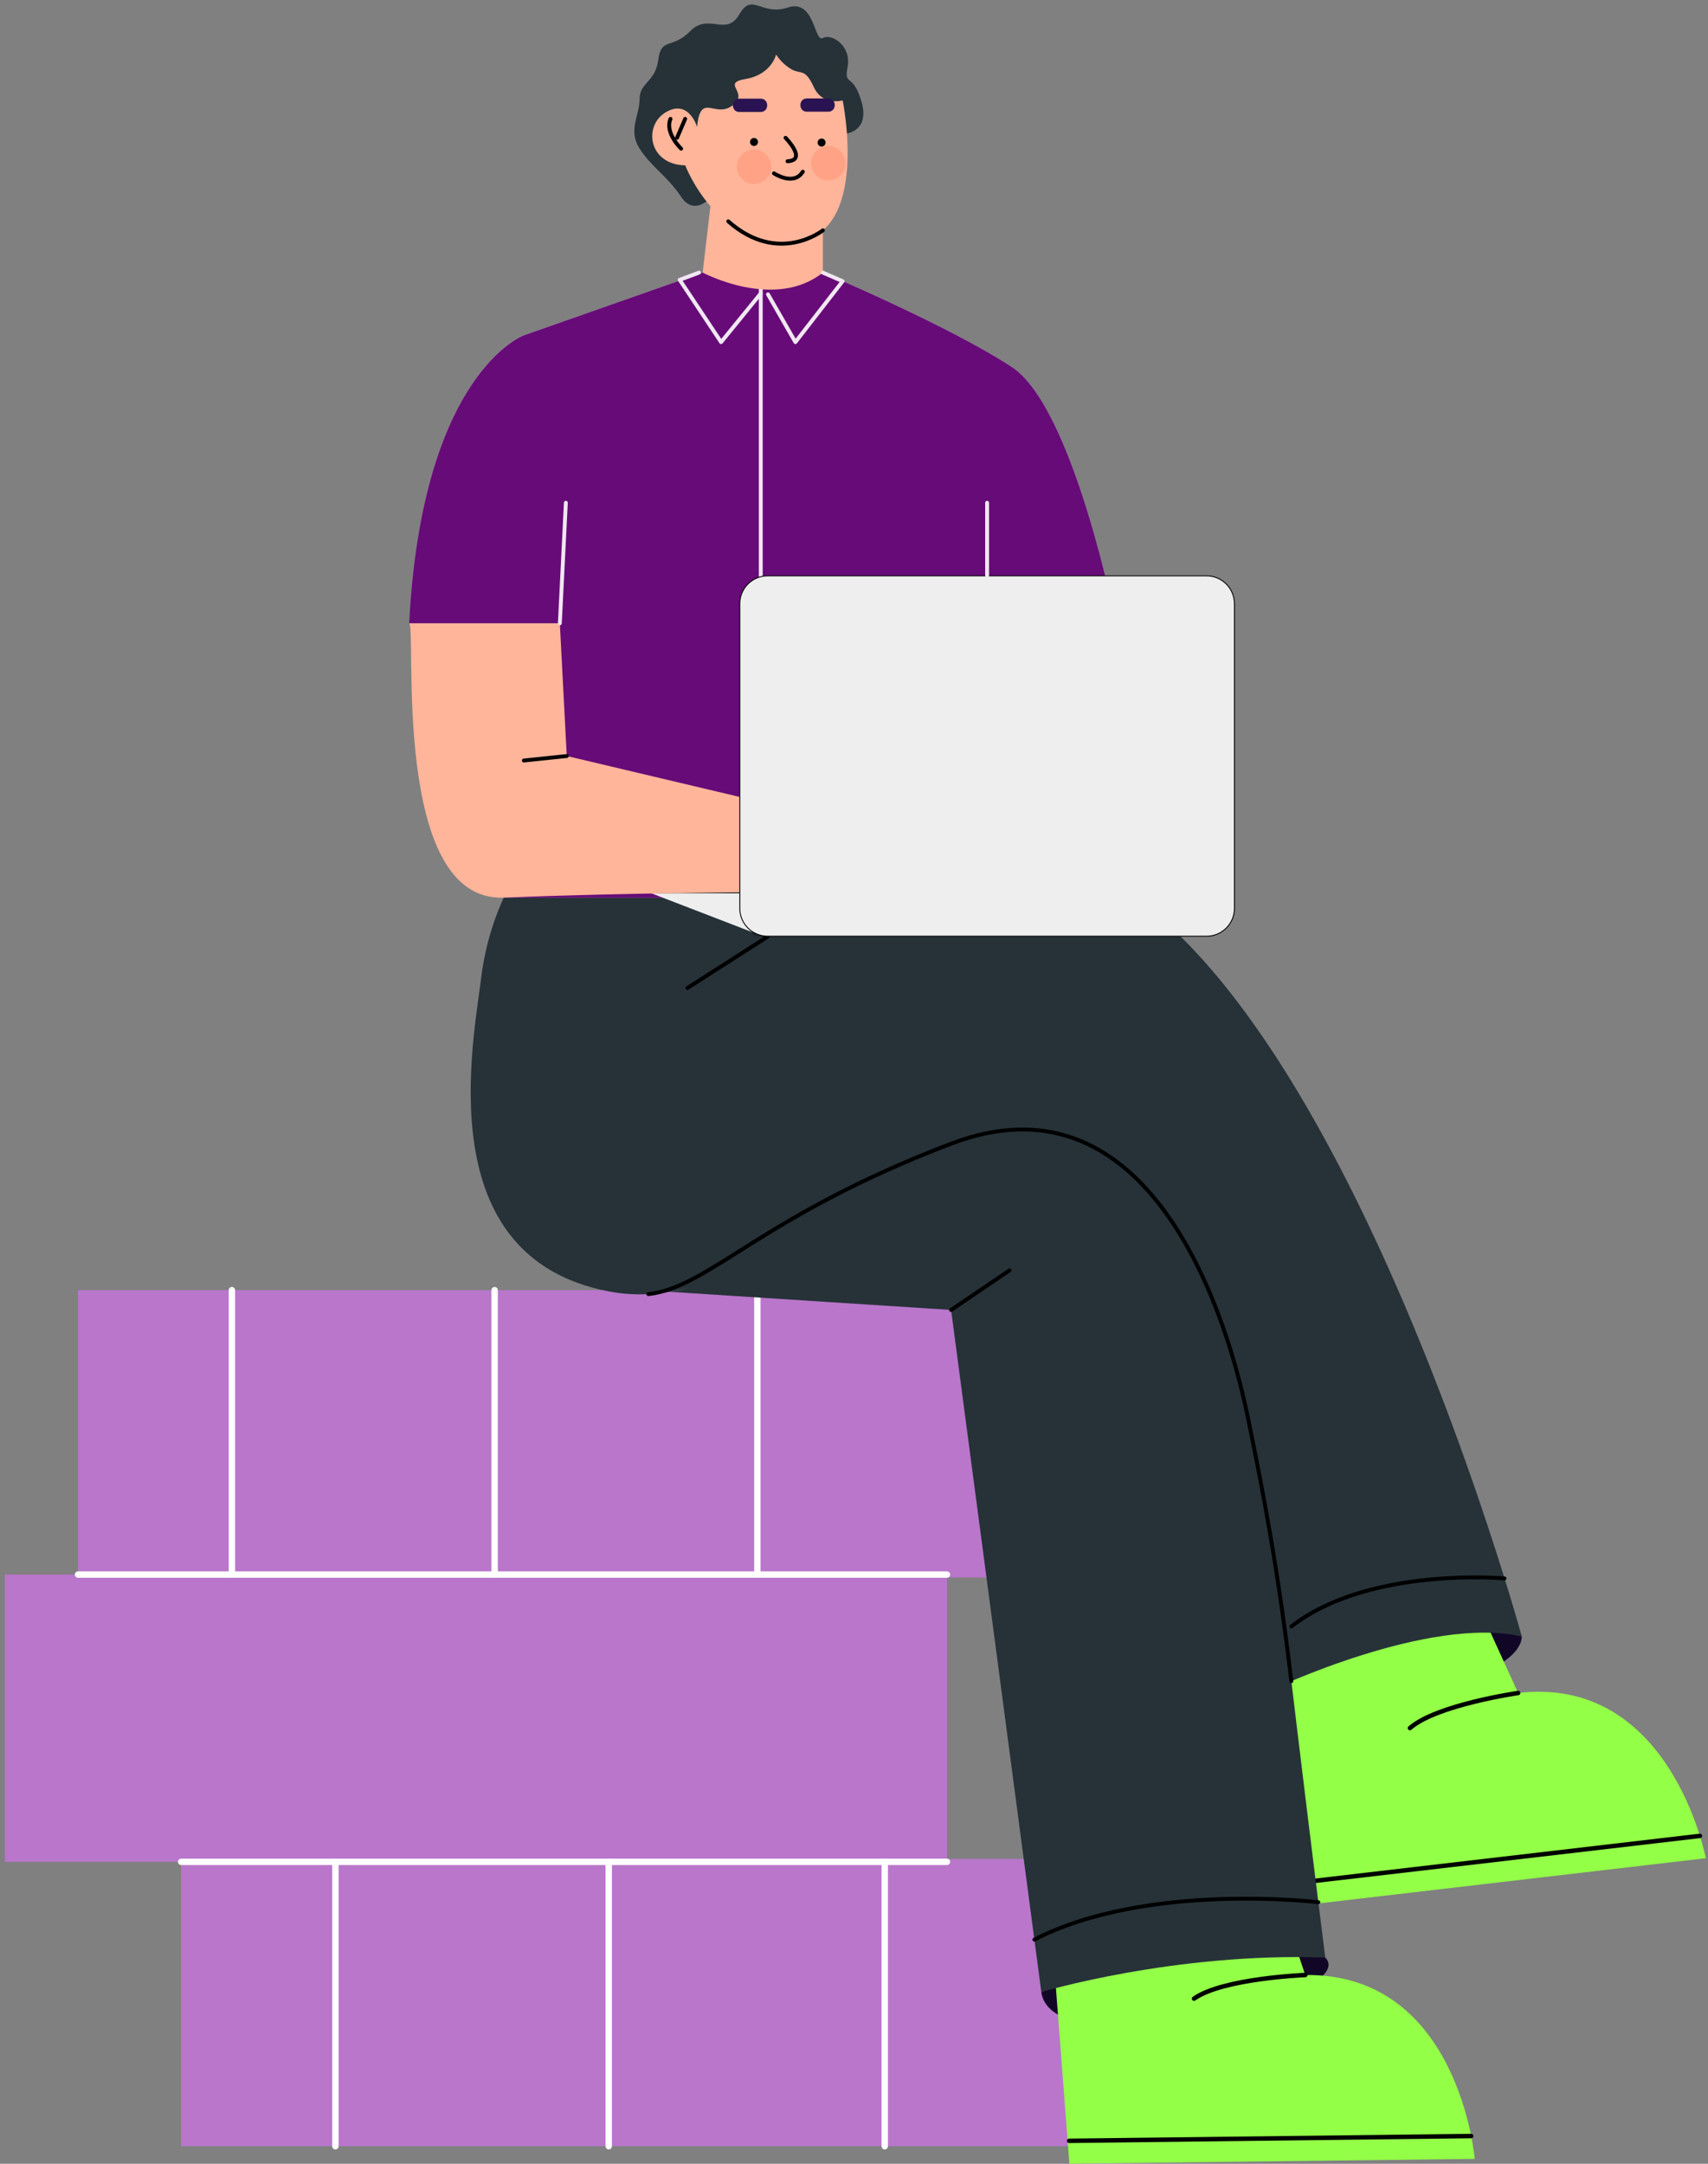 <svg width="345" height="437" viewBox="0 0 345 437" fill="none" xmlns="http://www.w3.org/2000/svg">
<rect x="0" y="0" width="345" height="437" fill="#808080" stroke="none"/>
<path d="M15.758 260.566H206.047V318.582H15.758V260.566Z" fill="#B976CB"/>
<path d="M152.979 260.566V318.003" stroke="white" stroke-width="1.292" stroke-linecap="round" stroke-linejoin="round"/>
<path d="M0.985 318.004H191.275V376.02H0.985V318.004Z" fill="#B976CB"/>
<path d="M36.589 375.434H226.879V433.449H36.589V375.434Z" fill="#B976CB"/>
<path d="M191.275 318.004H15.759" stroke="white" stroke-width="1.292" stroke-linecap="round" stroke-linejoin="round"/>
<path d="M191.275 376.023H36.589" stroke="white" stroke-width="1.292" stroke-linecap="round" stroke-linejoin="round"/>
<path d="M46.843 260.566V318.003" stroke="white" stroke-width="1.292" stroke-linecap="round" stroke-linejoin="round"/>
<path d="M99.911 260.566V318.003" stroke="white" stroke-width="1.292" stroke-linecap="round" stroke-linejoin="round"/>
<path d="M67.749 433.455V376.023" stroke="white" stroke-width="1.292" stroke-linecap="round" stroke-linejoin="round"/>
<path d="M122.961 433.455V376.023" stroke="white" stroke-width="1.292" stroke-linecap="round" stroke-linejoin="round"/>
<path d="M178.709 433.455V376.023" stroke="white" stroke-width="1.292" stroke-linecap="round" stroke-linejoin="round"/>
<path d="M267.692 395.366C267.692 395.366 274.366 400.678 245.446 406.623C216.527 412.568 210.882 406.483 210.336 402.335C210.336 402.335 248.395 384.109 267.692 395.366ZM307.359 330.505C307.359 330.505 308.163 335.399 295.03 339.521C281.897 343.643 253.353 355.227 262.133 338.985C262.133 338.98 295.834 323 307.359 330.505Z" fill="#120626"/>
<path d="M254.978 339.684L263.227 384.781L344.555 375.288C344.555 375.288 337.517 338.301 306.647 341.914L298.504 324.074L254.978 339.684Z" fill="#93FF47"/>
<path d="M306.646 341.922C306.646 341.922 290.142 344.302 284.797 349.008" stroke="black" stroke-width="0.901" stroke-linecap="round" stroke-linejoin="round"/>
<path d="M343.365 370.781L262.691 380.2" stroke="black" stroke-width="0.901" stroke-linecap="round" stroke-linejoin="round"/>
<path d="M212.501 391.281L216.007 436.989L297.882 436.014C297.882 436.014 294.73 398.491 263.651 398.877L257.416 380.281L212.501 391.281Z" fill="#93FF47"/>
<path d="M263.656 398.879C263.656 398.879 246.996 399.528 241.185 403.65" stroke="black" stroke-width="0.901" stroke-linecap="round" stroke-linejoin="round"/>
<path d="M297.164 431.402L215.954 432.367" stroke="black" stroke-width="0.901" stroke-linecap="round" stroke-linejoin="round"/>
<path d="M105.776 173.979C101.232 180.921 98.318 188.801 97.253 197.029C95.645 210.43 86.532 253.85 122.983 260.818C159.434 267.787 186.236 210.43 225.903 238.84C225.903 238.84 258.065 254.386 256.993 341.224C256.993 341.224 288.62 326.215 307.381 330.504C307.381 330.504 255.385 139.673 185.7 176.66L155.076 189.171L154.041 173.979H105.776Z" fill="#263238"/>
<path d="M155.054 189.168L138.866 199.53" stroke="black" stroke-width="0.783" stroke-linecap="round" stroke-linejoin="round"/>
<path d="M141.931 55.051L105.775 67.755C105.775 67.755 85.261 75.34 82.645 125.883H113.082L101.728 181.289H198.607L196.173 125.894H225.393C225.393 125.894 216.87 82.368 204.391 74.15C191.912 65.932 166.214 55.051 166.214 55.051C166.214 55.051 154.04 60.309 141.931 55.051Z" fill="#BB76CC"/>
<path d="M141.931 55.051L105.775 67.755C105.775 67.755 85.261 75.34 82.645 125.883H113.082L101.728 181.289H198.607L196.173 125.894H225.393C225.393 125.894 216.87 82.368 204.391 74.15C191.912 65.932 166.214 55.051 166.214 55.051C166.214 55.051 154.04 60.309 141.931 55.051Z" fill="#670B78"/>
<path d="M153.666 58.512V179.47" stroke="#F1E7F2" stroke-width="0.783" stroke-linecap="round" stroke-linejoin="round"/>
<mask id="path-23-inside-1_11445_8347" fill="white">
<path d="M129.125 179.469H228.293L245.446 188.287H152.009"/>
</mask>
<path d="M129.125 179.469H228.293L245.446 188.287H152.009" fill="#EEEEEE"/>
<path d="M228.293 179.469V178.537H228.519L228.719 178.64L228.293 179.469ZM245.446 188.287L245.873 187.458L245.446 189.219V188.287ZM129.125 178.537H228.293V180.401H129.125V178.537ZM228.719 178.64L245.873 187.458L245.02 189.116L227.867 180.298L228.719 178.64ZM245.446 189.219H152.009V187.355H245.446V189.219Z" fill="black" mask="url(#path-23-inside-1_11445_8347)"/>
<path d="M171.06 26.944C171.06 26.944 175.772 26.408 173.982 20.426C172.191 14.444 170.428 17.639 171.21 13.458C171.993 9.276 167.994 6.687 166.214 7.684C164.435 8.681 164.606 -0.276 159.149 1.515C153.692 3.305 151.961 -1.669 149.334 2.908C146.708 7.486 143.127 2.517 139.444 6.269C135.762 10.022 133.548 7.465 132.974 12.042C132.401 16.62 129.19 16.62 129.19 20.003C129.19 23.385 126.804 26.269 129.19 30.005C131.575 33.741 134.765 35.532 137.552 39.713C140.34 43.894 143.722 39.713 143.722 39.713" fill="#263238"/>
<path d="M156.758 11.016C156.758 11.016 155.863 15.047 150.642 15.942C145.421 16.837 151.537 18.622 147.962 21.302C144.386 23.983 141.529 18.461 140.795 25.628C140.795 25.628 139.155 19.957 134.529 22.642C129.903 25.328 130.942 33.245 138.41 33.395C138.41 33.395 144.842 50.415 160.355 48.941C175.868 47.467 170.208 20.278 170.208 20.278C170.208 20.278 166.177 21.474 164.386 17.598C162.596 13.723 161.845 15.063 159.905 14.018C158.639 13.272 157.562 12.245 156.758 11.016Z" fill="#FEB59A"/>
<path opacity="0.72" d="M152.304 37.146C150.386 37.146 148.83 35.591 148.83 33.673C148.83 31.754 150.386 30.199 152.304 30.199C154.222 30.199 155.778 31.754 155.778 33.673C155.778 35.591 154.222 37.146 152.304 37.146Z" fill="#FF9B7D"/>
<path opacity="0.72" d="M167.313 36.439C165.395 36.439 163.84 34.884 163.84 32.966C163.84 31.047 165.395 29.492 167.313 29.492C169.232 29.492 170.787 31.047 170.787 32.966C170.787 34.884 169.232 36.439 167.313 36.439Z" fill="#FF9B7D"/>
<path d="M143.723 39.734L141.932 55.049C141.932 55.049 156.464 62.811 166.215 55.049V42.72L143.723 39.734Z" fill="#FEB59A"/>
<path d="M166.215 46.519C166.215 46.519 157.258 53.664 147.105 44.707" stroke="black" stroke-width="0.783" stroke-linecap="round" stroke-linejoin="round"/>
<path d="M162.988 19.879H167.314C169.045 19.879 169.045 22.559 167.314 22.559H162.988C161.23 22.564 161.23 19.879 162.988 19.879Z" fill="#2A1352"/>
<path d="M166.761 28.785C166.762 28.945 166.716 29.102 166.627 29.236C166.539 29.37 166.412 29.475 166.264 29.537C166.116 29.599 165.953 29.615 165.795 29.584C165.638 29.553 165.493 29.476 165.379 29.362C165.266 29.249 165.189 29.104 165.158 28.947C165.127 28.789 165.143 28.626 165.205 28.478C165.267 28.33 165.372 28.203 165.505 28.115C165.639 28.026 165.797 27.979 165.957 27.98C166.17 27.982 166.374 28.067 166.524 28.218C166.675 28.368 166.76 28.572 166.761 28.785Z" fill="black"/>
<path d="M149.334 19.93H153.665C155.392 19.93 155.397 22.61 153.665 22.61H149.334C147.603 22.615 147.603 19.93 149.334 19.93Z" fill="#2A1352"/>
<path d="M153.113 28.667C153.114 28.828 153.068 28.985 152.979 29.119C152.891 29.252 152.765 29.357 152.617 29.419C152.47 29.481 152.307 29.498 152.149 29.467C151.992 29.437 151.847 29.36 151.733 29.247C151.62 29.134 151.542 28.99 151.51 28.833C151.479 28.675 151.494 28.512 151.556 28.364C151.617 28.216 151.72 28.089 151.854 28C151.987 27.911 152.144 27.863 152.304 27.863C152.518 27.863 152.723 27.948 152.874 28.099C153.026 28.249 153.112 28.454 153.113 28.667Z" fill="black"/>
<path d="M138.399 24.004L136.754 27.831" stroke="black" stroke-width="0.783" stroke-linecap="round" stroke-linejoin="round"/>
<path d="M137.579 30.024C137.579 30.024 134.218 26.84 135.435 24.004M158.673 27.831C158.673 27.831 163.154 32.366 159.069 32.565M156.335 35.014C156.335 35.014 160.329 37.657 162.157 34.676" stroke="black" stroke-width="0.783" stroke-linecap="round" stroke-linejoin="round"/>
<path d="M113.082 125.891H82.645C84.2 126.786 78.85 182.213 101.755 181.285C127.308 180.251 158.072 180.143 158.072 180.143L150.931 161.312L114.481 152.687L113.082 125.891Z" fill="#FEB59A"/>
<path d="M243.716 116.3L155.054 116.3C153.562 116.302 152.131 116.896 151.076 117.952C150.021 119.008 149.428 120.439 149.428 121.932V183.453C149.428 184.192 149.573 184.924 149.856 185.607C150.139 186.289 150.553 186.909 151.076 187.432C151.598 187.954 152.219 188.369 152.901 188.652C153.584 188.934 154.315 189.08 155.054 189.08H243.716C244.454 189.08 245.186 188.934 245.869 188.652C246.551 188.369 247.172 187.954 247.694 187.432C248.217 186.909 248.631 186.289 248.914 185.607C249.196 184.924 249.342 184.192 249.342 183.453V121.932C249.342 120.439 248.749 119.008 247.694 117.952C246.639 116.896 245.208 116.302 243.716 116.3Z" fill="#EEEEEE" stroke="black" stroke-width="0.186"/>
<path d="M113.082 125.891L114.298 101.539" stroke="#F1E7F2" stroke-width="0.783" stroke-linecap="round" stroke-linejoin="round"/>
<path d="M199.385 116.205V101.539" stroke="#F1E7F2" stroke-width="0.783" stroke-linecap="round" stroke-linejoin="round"/>
<path d="M135.156 260.891L192.11 264.557L210.336 402.32C210.336 402.32 237.138 394.279 267.692 395.351C267.692 395.351 256.714 308.341 254.827 284.927C253.487 268.31 230.496 216.351 192.11 230.969C153.724 245.587 147.619 259.481 135.156 260.891Z" fill="#263238"/>
<path d="M260.837 339.522C258.215 317.545 255.39 302.471 252.056 286.256C246.873 261.062 230.497 216.367 192.111 230.985C153.725 245.602 143.433 259.931 130.965 261.367" stroke="black" stroke-width="0.783" stroke-linecap="round" stroke-linejoin="round"/>
<path d="M192.11 264.57L203.903 256.566" stroke="black" stroke-width="0.783" stroke-linecap="round" stroke-linejoin="round"/>
<path d="M266.294 384.179C266.294 384.179 231.649 380.014 208.937 391.727M303.892 318.782C303.892 318.782 276.495 316.3 260.837 328.49" stroke="black" stroke-width="0.783" stroke-linecap="round" stroke-linejoin="round"/>
<path d="M153.661 59.267L145.652 69.097L137.29 56.517L141.187 55.059" stroke="#F1E7F2" stroke-width="0.783" stroke-linecap="round" stroke-linejoin="round"/>
<path d="M155.124 59.449L160.661 69.097L170.203 56.79L166.214 55.059" stroke="#F1E7F2" stroke-width="0.783" stroke-linecap="round" stroke-linejoin="round"/>
<path d="M114.492 152.691L105.808 153.597" stroke="black" stroke-width="0.783" stroke-linecap="round" stroke-linejoin="round"/>
</svg>
